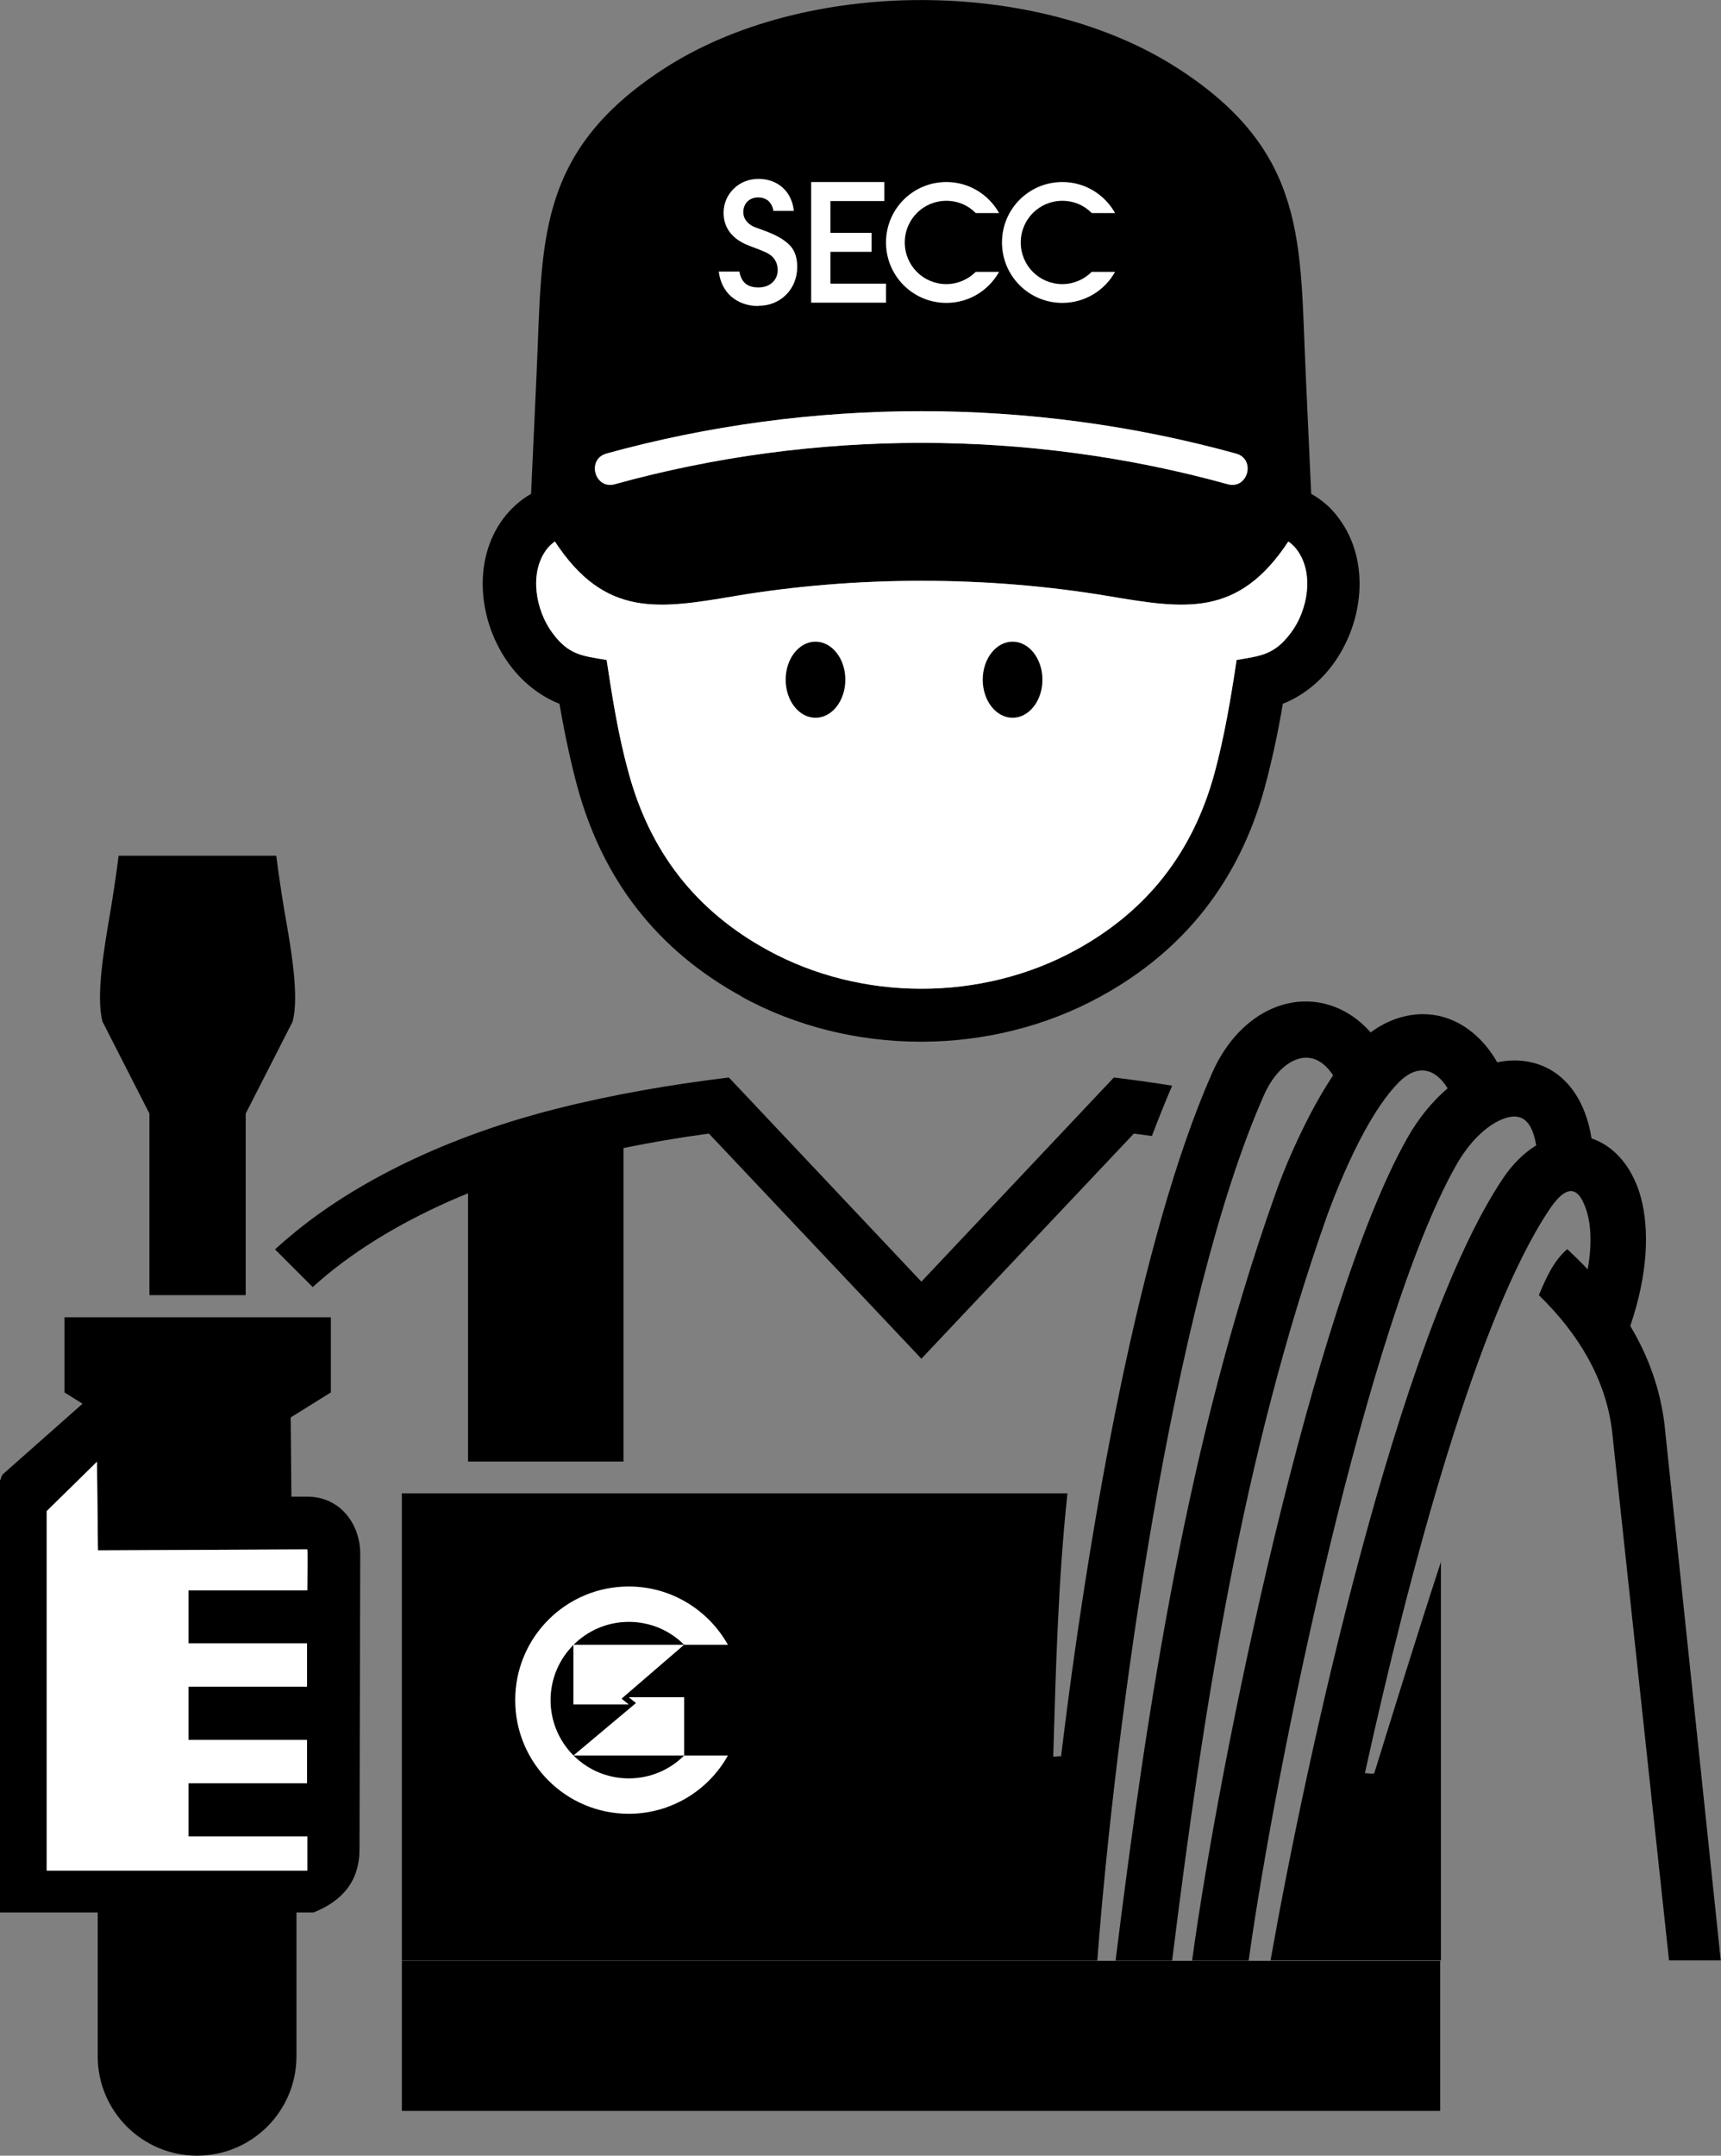 <?xml version="1.0" encoding="UTF-8"?><svg id="_レイヤー_2" xmlns="http://www.w3.org/2000/svg" viewBox="0 0 71.52 89.53"><rect x="0" y="0" width="71.52" height="89.53" fill="#808080" stroke="none"/><defs><style>.cls-1,.cls-2{fill:#fff;}.cls-2,.cls-3{fill-rule:evenodd;}</style></defs><g id="_文字"><path class="cls-3" d="M4.26,42.43c-.28-1.06.06-3.01.33-4.59.13-.78.24-1.52.34-2.3h6.55c.1.78.21,1.52.34,2.3.28,1.57.62,3.53.34,4.59l-1.95,3.82v7.54h-4v-7.54l-1.95-3.82h0ZM44.1,72.95c-.11-.04-.23.03-.33,0,.11-3.78.21-7.37.59-10.93h-27.66v19.41h28.9c.74-9.75,3.11-27.3,6.91-35.91.34-.78.81-1.28,1.3-1.49.68-.29,1.22.07,1.59.63-.26.39-.51.81-.75,1.24-.63,1.16-1.26,2.55-1.69,3.8-3.61,10.19-5.27,21.04-6.6,31.73h2.35c1.3-10.43,2.92-21.01,6.44-30.94.37-1.01.91-2.32,1.54-3.48.45-.82.94-1.56,1.45-2.07.72-.72,1.47-.63,2.02.26-.62.53-1.21,1.23-1.69,2.09-3.9,6.92-7.78,25.7-8.93,34.14h2.35c1.15-8.24,4.94-26.52,8.61-33.01.55-.98,1.24-1.64,1.89-1.92.94-.4,1.3.19,1.45,1.07-.49.3-.96.75-1.38,1.37-4.37,6.52-8.21,24.29-9.66,32.48h7.08v-16.55c-1,3.06-1.97,6.2-2.77,8.78-.15.04-.28-.02-.39,0,1.85-8.42,4.67-18.94,7.67-23.42.52-.77,1.07-1.17,1.47-.15.25.62.32,1.51.12,2.64-.27-.29-.56-.57-.85-.84-.57.49-.88,1.2-1.18,1.91,1.67,1.62,2.78,3.51,3.04,5.62l2.37,22.01h2.15l-2.34-22.28c-.18-1.46-.67-2.82-1.42-4.07.75-2.2.79-4.03.44-5.34-.29-1.07-.96-2.08-2.05-2.45-.23-1.5-1.05-2.9-2.65-3.19-.41-.07-.84-.06-1.27.03-.84-1.48-2.35-2.37-4.07-1.85-.42.13-.82.33-1.19.61-1.04-1.19-2.59-1.63-4.07-1-1.01.43-1.93,1.35-2.52,2.69-2.99,6.76-5.1,18.68-6.28,28.41v-.05ZM13.03,79.43H0s0-17.94,0-17.94c.07-.13.04-.19.14-.28l3.29-2.91-.75-.47v-3.12h11.07v3.12l-1.67,1.04.03,3.29h.7c1.35.02,2.16,1.16,2.16,2.37l-.03,12.2c.02,1.36-.67,2.2-1.91,2.7h0ZM12.75,76.27h-4.92v-2.21h4.93v-1.8s-4.93,0-4.93,0v-2.21h4.93v-1.8s-4.93,0-4.93,0v-2.2h4.94c0-.18.02-1.66,0-1.7l-8.7.04-.04-3.68-2.09,2.05v14.93h10.83s0-1.42,0-1.42h0ZM25.2,18.84c-.83.23-.49,1.5.35,1.27,8.28-2.29,17.2-2.29,25.47,0,.84.23,1.18-1.04.35-1.27-8.51-2.35-17.66-2.35-26.18,0h0ZM30.51,24.76c5.07-.85,10.5-.85,15.57,0,3.15.53,5.37.9,7.46-2.27.13.09.26.21.36.35.73.98.44,2.53-.26,3.45-.68.91-1.25.95-2.25,1.12-.24,1.59-.5,3.15-.92,4.71-.89,3.25-2.77,5.7-5.77,7.34-3.91,2.14-8.9,2.14-12.8,0-3-1.64-4.88-4.09-5.77-7.34-.43-1.55-.68-3.12-.92-4.71-1.01-.17-1.57-.2-2.25-1.12-.69-.92-.98-2.47-.26-3.45.1-.14.23-.26.36-.35,2.08,3.17,4.3,2.8,7.46,2.27h0ZM30.83,41.39c-3.53-1.93-5.78-4.86-6.83-8.69-.29-1.07-.54-2.25-.75-3.47-.81-.32-1.53-.89-2.07-1.62-1.28-1.72-1.59-4.3-.26-6.08.32-.42.71-.77,1.15-1.02l.23-5.03c.25-5.35-.09-9.13,5.28-12.62,5.87-3.81,15.53-3.81,21.4,0,5.38,3.48,5.03,7.27,5.28,12.62l.23,5.03c.45.25.84.59,1.15,1.02,1.33,1.78,1.02,4.36-.26,6.08-.54.73-1.26,1.3-2.07,1.62-.2,1.21-.46,2.39-.75,3.47-1.05,3.83-3.3,6.76-6.83,8.69-4.56,2.5-10.36,2.5-14.92,0h0ZM12.99,53.46c.21-.19.43-.38.65-.56,1.63-1.33,3.63-2.45,5.81-3.34v11.14h6.46v-13.02c1.18-.24,2.36-.44,3.55-.6l8.83,9.35,8.83-9.35c.25.03.5.07.75.1.26-.69.54-1.38.84-2.09-.8-.13-1.61-.24-2.42-.34l-8,8.48-8-8.48c-2.44.3-4.79.7-7.17,1.3-4.08,1.03-7.98,2.77-10.87,5.13-.28.23-.56.47-.82.71l1.56,1.56h0Z"/><polygon class="cls-1" points="28.43 68.31 23.83 68.31 23.83 70.79 26.13 70.79 25.83 70.55 28.43 68.31"/><polygon class="cls-1" points="23.83 72.91 28.43 72.91 28.43 70.49 26.13 70.49 26.43 70.73 23.83 72.91"/><path class="cls-1" d="M26.13,73.86c-1.8,0-3.25-1.46-3.25-3.25s1.46-3.25,3.25-3.25c.9,0,1.71.36,2.3.95h1.82c-.81-1.44-2.35-2.42-4.12-2.42-2.61,0-4.72,2.11-4.72,4.72s2.11,4.72,4.72,4.72c1.77,0,3.32-.98,4.12-2.42h-1.82c-.59.59-1.4.95-2.3.95Z"/><path class="cls-2" d="M30.51,24.76c5.07-.85,10.5-.85,15.57,0,3.15.53,5.37.9,7.46-2.27.13.09.26.21.36.35.73.98.44,2.53-.26,3.45-.68.91-1.25.95-2.25,1.12-.24,1.59-.5,3.15-.92,4.71-.89,3.25-2.77,5.7-5.77,7.34-3.91,2.14-8.9,2.14-12.8,0-3-1.64-4.88-4.09-5.77-7.34-.43-1.55-.68-3.12-.92-4.71-1.01-.17-1.57-.2-2.25-1.12-.69-.92-.98-2.47-.26-3.45.1-.14.23-.26.36-.35,2.08,3.17,4.3,2.8,7.46,2.27h0Z"/><ellipse cx="33.89" cy="28.23" rx="1.24" ry="1.58"/><ellipse cx="42.08" cy="28.23" rx="1.24" ry="1.58"/><path class="cls-2" d="M25.2,18.84c-.83.23-.49,1.5.35,1.27,8.28-2.29,17.2-2.29,25.47,0,.84.23,1.18-1.04.35-1.27-8.51-2.35-17.66-2.35-26.18,0h0Z"/><path d="M4.06,78.81v6.59c0,2.28,1.85,4.13,4.13,4.13s4.13-1.85,4.13-4.13v-6.59H4.06Z"/><path class="cls-2" d="M12.75,76.27h-4.92v-2.21h4.93v-1.8s-4.93,0-4.93,0v-2.21h4.93v-1.8s-4.93,0-4.93,0v-2.2h4.94c0-.18.02-1.66,0-1.7l-8.7.04-.04-3.68-2.09,2.05v14.93h10.83s0-1.42,0-1.42h0Z"/><rect x="16.7" y="81.44" width="43.15" height="6.23"/><path class="cls-1" d="M31.51,12.71c-.44,0-.83-.14-1.13-.4-.28-.25-.46-.61-.51-1.03h.86c.07.44.33.66.79.66.22,0,.43-.07.57-.2.15-.13.23-.32.23-.52,0-.25-.1-.46-.27-.6-.17-.13-.22-.15-.93-.42h0c-.34-.13-.6-.31-.78-.54-.18-.23-.27-.51-.27-.82,0-.38.15-.74.42-1,.27-.27.64-.41,1.03-.41.81,0,1.39.53,1.47,1.33h-.85c-.02-.16-.09-.29-.18-.39-.11-.11-.27-.17-.45-.17s-.34.06-.45.17c-.11.11-.17.27-.17.44,0,.22.11.41.33.55h0c.08.05.1.06.6.24.51.19.84.4,1.05.64.18.22.26.49.26.85,0,.44-.16.85-.46,1.15-.3.3-.7.46-1.14.46Z"/><path class="cls-1" d="M33.71,12.58v-5.02h3.04v.79h-2.24v1.32h1.71v.79h-1.71s0,1.32,0,1.32h2.31v.79h-3.11Z"/><path class="cls-1" d="M39.33,11.8c-.96,0-1.73-.77-1.73-1.73s.77-1.73,1.73-1.73c.48,0,.91.19,1.22.51h.97c-.43-.77-1.25-1.29-2.19-1.29-1.39,0-2.51,1.12-2.51,2.51s1.12,2.51,2.51,2.51c.94,0,1.76-.52,2.19-1.29h-.97c-.31.31-.75.51-1.22.51Z"/><path class="cls-1" d="M44.15,11.8c-.96,0-1.73-.77-1.73-1.73s.77-1.73,1.73-1.73c.48,0,.91.19,1.22.51h.97c-.43-.77-1.25-1.29-2.19-1.29-1.39,0-2.51,1.12-2.51,2.51s1.12,2.51,2.51,2.51c.94,0,1.76-.52,2.19-1.29h-.97c-.31.31-.75.51-1.22.51Z"/></g></svg>